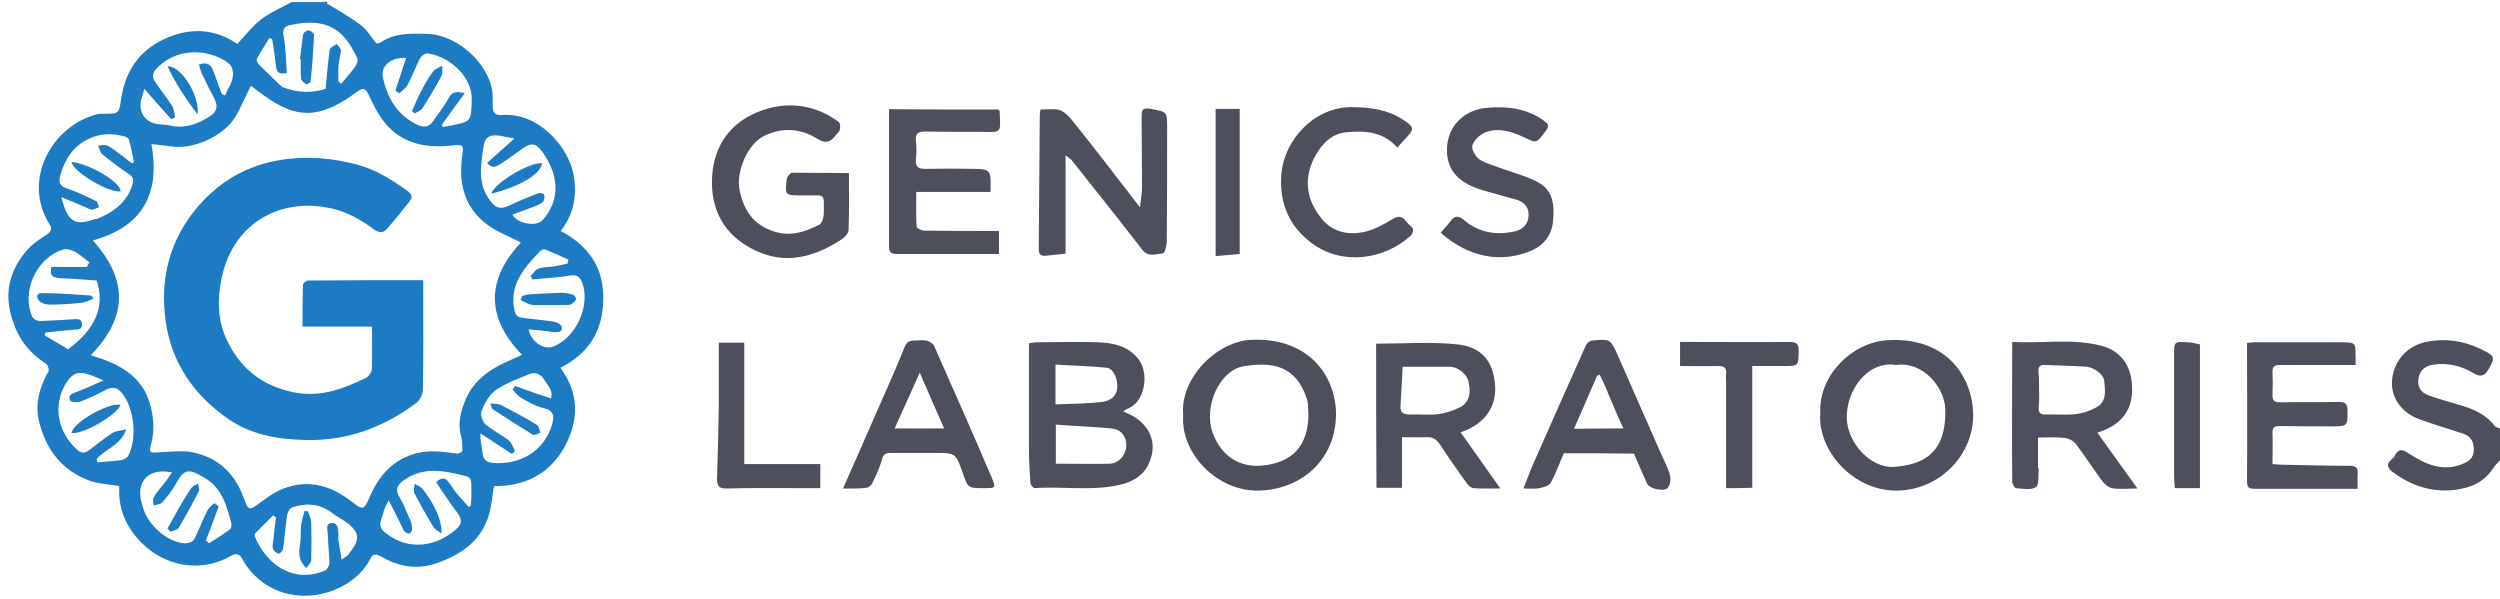 <svg version="1.1" id="Layer_1" xmlns="http://www.w3.org/2000/svg" x="0" y="0" viewBox="0 0 716.5 171.8" style="enable-background:new 0 0 716.5 171.8" xml:space="preserve"><style>.st0{fill:#1d7bc4}.st1{fill:#4d4f5c}</style><path class="st0" d="M93.7 1c3.3 2 6.7 3.9 9.7 6.2 1.8 1.3 2.9 3.4 4.5 5.3.2-.1.8-.1 1.1-.3 4.1-2.8 8.7-2.6 13.4-2.5 9.5.3 19.1 9.9 18.8 18.6v2.3c0 1.7.9 2.5 2.5 2.4 10.5-1 19.5 9.1 20.8 17.7.8 5.4 0 10.6-3.8 15.5 7.9 4.2 12.4 10.4 12.2 19.7-.2 9-4.1 15.4-12.3 19.5 5.5 7.4 5.3 15.1 1.2 22.7-4.3 7.7-11.3 11.3-20.2 11.2-.5 2.7-.7 5.4-1.4 8-2.2 7.7-8 11.7-15.3 14.2-5.7 1.9-10.9.8-15.9-2.1-1.2-.7-2.2-.7-2.9.8-5.3 10.5-23.5 15.5-34 3.8-1-1.1-1.9-2.4-2.6-3.7-.8-1.6-1.9-1.8-3.3-1-8.8 5.1-19 2.9-25.6-3.7-4.6-4.6-6.8-10-6.4-16.3-3-.5-6-.6-8.7-1.6-7.7-2.9-12.2-8.7-14.2-16.5-1.4-5.3 0-10.1 2.6-14.8.3-.5-.3-2-.9-2.3-5.4-3.4-8.5-8.3-10-14.4-1.7-7 .3-13 5-18.3 1.5-1.6 3.4-2.9 5.3-4.1 1.3-.9 1.8-1.6.9-3-7.9-12.6.5-28 13.4-31.5.8-.2 1.7-.2 2.5-.2 4 0 4-.1 4.6-4.1C36 19.1 41.3 13 49.8 10.1 56 8 62.2 8.6 68 12.6c2.2-2.3 4.3-5.1 6.9-7.1 2.6-2 5.8-3.3 8.7-4.9h8.7c.5.1.9.2 1.4.4zM26 101.8c1.7.6 2.8.9 3.9 1.3 6 2.3 10.9 5.7 12.9 12.1 1.3 4.1 1.6 8.3.4 12.5-.3 1.2-.5 2 1 2 3.1-.1 6.2-.5 9.3-.3 2.3.2 4.6.9 6.7 1.9 5.3 2.6 8.3 7.2 10.1 12.6.7 2.1 1.4 2.2 3.1 1 2.5-1.8 5-3.8 7.9-4.9 6.9-2.6 13.2-1 19 3.4 3.9 3 3.9 3 5.8-1.3.1-.3.3-.6.4-.9 2.6-5.3 6.2-9.3 12.2-11.1 4.2-1.3 8.3-.6 12.4-.1.4.1 1.4-.5 1.4-.8 0-1.5 0-3-.4-4.4-1-3.6 0-7 1.3-10.2 2.2-5.3 6.6-8.6 11.8-10.9 1.3-.6 2.7-1.2 4.4-2-10.4-10.8-10.2-21.6-.3-32.2-2.2-1.1-3.9-1.9-5.6-2.7-10.1-4.9-12.7-13-11.1-23.2.2-1.5.1-2.2-2-2-4.4.5-8.8.6-13.1-1.1-5.6-2.2-8.7-6.6-11.1-11.8-1.9-4-1.9-4-5.5-1.4-.1 0-.1.1-.2.2-9.2 6.2-15.5 6.8-25-.1-1.2-.9-2.5-1.8-3.8-2.8-1.5 3-2.7 5.7-4.1 8.3-3.1 5.8-12 10-18.5 9.1-1.9-.3-3.7-.4-5.9-.7C46 55.6 40.8 65 26.6 68.9c10.2 11.3 10 22.1-.6 32.9zm37.5-75c.3.2.6.4 1 .6.3-.6.5-1.2.8-1.8 2-3.2 2-6.3-.2-7.8-6.1-4.1-15.3-4.1-20.8 2.5-.5.6-.6 2-.2 2.6 1.6 2.5 3.5 4.8 5.2 7.4.6.9.6 2.2.9 3.3-.4.2-.7.4-1.1.6-2.5-2.8-5-5.6-7.7-8.7-.5 1.5-.8 2.4-1 3.4-.6 3.1.9 5.7 4 6.5 1.4.4 3 .2 4.4.6 4.2.9 7.9-.4 11.4-2.7 2.1-1.4 2.3-3 1.2-5.1-1.2-2.3-2.4-4.6-3.5-7-.4-.8-.6-1.8-.9-2.7 2.2-.8 3.4-.1 4.1 1.7l2.4 6.6zm69.7-.1c-2.4 3.2-4.5 6.2-6.6 9.1.1.2.3.4.4.6.7-.1 1.5-.3 2.2-.4 5.9-1.2 5.8-1.2 6-7.1.3-6.9-6.2-12.6-12.6-13.6-.7-.1-1.9.7-2.2 1.4-1.3 2.5-2.3 5.2-3.6 7.7-.5.9-1.5 1.5-2.3 2.3-.4-.2-.8-.5-1.2-.7 1-3.1 2.1-6.2 3.1-9.4-4-.3-7.3 2.1-6.7 5.3 1.1 5.7 3.8 10.6 9.2 13.5 1.5.8 3.5 1.6 5-.4 1.6-2.2 3.3-4.4 4.7-6.9 1-1.8 2.1-2 4.6-1.4zM61.4 144.2c.4.3.9.6 1.3.9-1.2 3.3-2.4 6.5-3.7 9.8.3.3.6.5.9.8 2-1.3 4-2.5 5.9-3.9.4-.3.7-1.3.5-1.8-1.3-5-2.7-10.2-7.6-13-4.5-2.7-5.8-2.8-8.2 1.5-1.1 2-2.5 3.8-4 5.5-.5.6-1.7.6-2.5.9 0-.8-.3-1.8.1-2.4.9-1.6 2.2-3 3.3-4.4.6-.8 1.2-1.7 1.9-2.7-6.5-1.4-10.3 2.4-8.8 8.4.1.5.3.9.4 1.4 1.4 5.4 7.4 10.5 12.4 10.5.8 0 2.1-.5 2.4-1.2 1.3-2.6 2.3-5.3 3.6-7.9.4-1 1.3-1.6 2.1-2.4zm96.5-30c.8-2.2-1-3.8-2.1-5.6-.9-1.5-2.5-2-4-1.4-3.3 1.3-6.8 2.6-9.7 4.6-1.9 1.3-3.2 3.8-4.1 6-.4 1 .3 3 1.1 3.8 2.1 1.8 4.7 3 6.8 4.7.8.7 1.2 2 1.7 3-.3.3-.6.5-.9.8-3-2-6-3.9-9-5.9-.1 2.4.5 4.3.7 6.2.3 1.9 1.8 2.2 3.1 2.3 7.1.5 14.5-3 16.8-11.3.6-2 .4-3.8-2.4-4.4-2.3-.5-4.5-1.8-6.6-3-.9-.5-1.6-1.5-2.4-2.3.2-.4.5-.7.7-1.1 3.5 1.3 6.7 2.4 10.3 3.6zM27.7 131.6c.1.3.1.6.2.9 2.2-.2 4.4-.3 6.6-.6.8-.1 1.8-.5 2.2-1.2 2.7-4.8 1.8-13.7-1.7-18-1.3-1.6-2.7-2-4.6-1-2.3 1.2-4.7 2.4-7.1 3.3-1 .4-3 .3-3.2-.2-.8-1.8 1-2.1 2.2-2.6 2.3-.9 4.5-1.9 7.4-3.2-1.8-.7-3-1.3-4.3-1.7-2.9-1-4.7-.3-6.4 2.4-3.9 6.2-2.6 14 3 19.1 1.4 1.3 2.4 1.1 3.7.1 2.1-1.6 4.2-3.3 6.5-4.8.9-.6 2.2-.6 4-1.1-1.7 4.8-6.2 5.7-8.5 8.6zm51.4 16.7c-.3-.2-.5-.4-.8-.6-1.7 1.7-3.5 3.4-5.2 5.2-.2.2-.1.7 0 1 3.4 8.1 11.1 13.4 20.1 9.6.6-.3 1.2-1.4 1.2-2.2 0-2.6-.4-5.1-.4-7.7 0-1.3-1-3.6 1.1-3.7 2-.1 1.8 2.2 1.9 3.8 0 .3-.1.7 0 1 .3 1.8.5 3.6.9 5.7.8-.6 1.4-.9 1.8-1.3 3-3.8 4-5.9.1-9-1.5-1.2-3.2-2-4.8-3.2-3.5-2.6-7.3-2.8-11.2-1.5-.7.2-1.3 1.3-1.5 2.1-.5 3.3-.7 6.6-1.2 9.9-.1.5-1 1.4-1.3 1.3-.6-.2-1.5-.9-1.6-1.5-.2-.9.1-2 .2-3 .2-2 .4-3.9.7-5.9zm55.2-3c.2-.1.4-.2.6-.4.1-.8.2-1.6.2-2.4-.1-6.5.8-5.5-5.3-6.9-5-1.1-10-1.1-14.4 2.3-1.4 1.1-2.2 2.3-1.1 4.2 1.3 2.2 2.2 4.5 3.2 6.8.4.8.6 1.8.6 2.7 0 .5-.4 1.2-.8 1.3-.4.1-1.2-.3-1.4-.6-.7-1.1-1.1-2.2-1.7-3.4-.8-1.7-1.7-3.3-2.8-5.5-.7 1.5-1.2 2.2-1.4 3-.3 2-2.2 4.1.2 6.1 7 5.8 15.1 3.9 20.4-.7 1.9-1.6 1.9-3.1.3-5.1-2.1-2.7-4-5.7-5.9-8.5 1.6-1.6 2.7-1.2 3.6 0 .8 1 1.4 2.1 2.2 3.1 1.2 1.4 2.4 2.7 3.5 4zm12.6-83.8c1.2 2.6 6.8 3.6 8.6 1.6 3.6-4.1 4.6-8.8 2.9-14-.7-1.9-1.7-3.8-2.9-5.5-2-2.7-3.2-2.8-5.9-.9-2 1.4-4 2.9-6 4.2-1.1.7-2.4 1.7-4-.2 1.6-1.4 3.2-2.9 4.8-4.3l3-2.7c-1.4-.3-2.8-.5-4.2-.8-2.5-.4-4.2.2-4.6 3-.8 5.5-1.9 10.9 2.1 15.9 1.7 2.2 3.2 2.1 5.3 1.1 2.7-1.3 5.4-2.4 8.2-3.5.5-.2 1.6 0 1.7.3.2.6.2 1.5-.2 2-.5.6-1.3 1-2.1 1.3-2.3.9-4.5 1.7-6.7 2.5zm-129.3-5c1.8 7.2 3.8 8.3 9.6 6.3.2-.1.5 0 .7-.1 4.6-1.9 8.4-4.6 10-9.6.4-1.3.5-2.2-.9-3.2-2.7-1.7-5.2-3.7-7.7-5.7-.6-.5-.8-1.6-1.2-2.4.9-.1 1.9-.4 2.6-.1 1.1.5 2.1 1.3 3.2 2.1l3.9 3c.2-.1.4-.2.6-.4-.5-2.1-.8-4.2-1.4-6.2-.1-.5-.8-1-1.3-1.1-3.5-1-6.9-.9-10.3.7-4.4 2.1-6.8 5.8-8.1 10.4-.7 2.4.1 3.3 2.4 4 2.7.9 5.3 2.2 7.8 3.4.5.2.6 1.2.9 1.8-.7.2-1.3.6-2 .7-.4.1-.9-.3-1.4-.5-2.2-1-4.5-1.9-7.4-3.1zm133.9 37.9c.6 3.4 4.2 5.9 6.8 5 6.7-2.3 11.1-11.9 8.5-18.5-.7-1.8-1.6-2.2-3.6-1.9-3.5.6-7.1.7-10.6 1.1-.2-.3-.3-.7-.5-1 .7-.7 1.3-1.8 2.2-2.1 1.3-.5 2.8-.4 4.2-.6 1.4-.2 2.8-.6 4.2-.9.1-.4.1-.7.2-1.1-2.2-1-4.4-2-6.7-2.9-.4-.2-1.2.2-1.5.6-4.5 4.7-8.7 9.4-7.3 16.6.3 1.6.9 2.2 2.3 2.4 3 .4 6 .6 9 1.1.9.1 2.2.8 2.3 1.5.3 1.6-1.2 1.5-2.3 1.5-2.3-.4-4.7-.6-7.2-.8zM24.9 76.5c.2-.4.4-.8.7-1.3-1.3-1-2.6-2.2-4-3-1-.5-2.4-1-3.4-.7C10.4 73.8 6 83.7 9.3 90.9c.3.6 1.4 1.1 2.2 1.1 3.2-.1 6.4-.3 9.6-.5 1.1-.1 2.4-.2 2.4 1.5 0 1.6-1.2 1.4-2.4 1.5-2.7.2-5.4.5-8.1.8-.1.3-.1.6-.2.8 2.2 1.3 4.5 2.7 6.7 4 7.5-5.5 10.8-12 8.2-19.7-3-.2-6.1-.5-9.2-.6-3.6-.1-4.3-.7-3.8-3.3h10.2zm68.4-51c.4-3.9.7-7.6 1.2-11.3.1-.6 1.3-1.1 2-1.6.4.6 1.2 1.2 1.2 1.8-.1 1.5-.6 3.1-.7 4.6-.1 1.5 0 2.9 0 4.4.3.2.6.4.8.6 1.3-1.6 2.8-3.2 4-4.9.5-.7.9-1.9.6-2.4-1-2.1-2.2-4.3-3.7-6-4.3-4.8-9.9-4.7-15.6-3.5-1.5.3-2.2 1.2-1.8 3.1.6 3.5.7 7.1.9 10.6-2.2.5-3-.2-3.1-2-.3-2.6-.7-5.2-1.1-7.7-.3-.1-.5-.2-.8-.3-1.2 2-2.5 3.9-3.6 6-.2.3.3 1.3.7 1.7 2 2 4.1 4 6.2 6 .3.3.7.5 1.1.6 3.7 1.3 7.5 1.6 11.7.3z"/><path class="st1" d="M716.5 131.9c-.6.7-1.4 1.4-1.9 2.2-2.6 4.1-6.6 5.8-11.1 6.3-6.5.8-12.4-1.2-17.6-5-1.5-1.1-2.3-2.3-.4-3.8.3-.3.7-.6.8-.9 1.3-2.7 2.7-1.6 4.6-.4 4.5 2.9 9.3 4.9 14.8 2.7 2-.8 3.2-1.7 3.3-4.1 0-2.3-.8-3.8-3-4.6-4.2-1.4-8.4-2.6-12.5-4.1-5.6-2-8.5-6.7-7.9-11.6.6-5.4 4.5-9.7 10.2-10.7 6.1-1.1 11.6.1 16.9 3 2.3 1.3 2.3 1.9.4 5.1-1 1.8-2.2 2.1-4.1 1-3.5-2.1-7.3-3.1-11.6-2.5-2.4.4-3.7 1.5-4.2 3.6-.5 2.4.3 4.3 2.8 5.2 3.1 1.1 6.3 2 9.4 2.9 3.7 1.1 7.2 2.7 9.6 5.9.3.4 1.1.5 1.6.7-.1 3-.1 6.1-.1 9.1zM93.7 1c-.5-.2-.9-.3-1.4-.5h1.5c0 .2 0 .3-.1.5zM321.9 117.9c1.5.7 2.7 1.2 3.7 1.9 4.1 2.9 5.6 6.9 4.3 11.3-1.3 4.6-4.6 6.9-9.2 7.9-8 1.8-16.2.3-24.2.9-.4 0-1.2-1-1.2-1.6-.2-3.2-.4-6.5-.4-9.7V98.4c1.1-.2 1.7-.3 2.2-.3 5.9 0 11.7-.2 17.6 0 4.4.2 8.7 1 11.7 5 3 4.1 1.7 11.9-2.9 13.9-.6.2-.9.4-1.6.9zm-19.3 3.8v11.2c5.3 0 10.4.1 15.4 0 2.7-.1 4.7-2.5 4.8-5.2.1-2.5-1.4-4.6-4.2-4.9-5.2-.5-10.6-.7-16-1.1zm-.1-5.8c4.6-.2 9-.2 13.4-.7 2.1-.3 4.1-1.4 4.3-4.1.2-2.5-1.1-5.5-3-5.7-4.9-.5-9.8-.6-14.7-.9v11.4zM326.7 59.4c.3-2.4.6-4 .6-5.6 0-6.7-.1-13.5-.1-20.2 0-1.7-.1-2.9 2.6-2.4 4.6.9 4.7.6 4.7 5.4 0 10.9 0 21.7-.1 32.6 0 1.2-.6 3.4-1.1 3.4-2 .2-4.2 1.2-5.9-1-2.6-3.3-5.2-6.7-7.8-10-4.1-5.2-8.2-10.3-12.3-15.5-.4-.5-1-.8-1.9-1.6v28.2c-2.1.2-3.9.4-5.7.6-1.4.1-2-.4-2-1.8l.3-38.6c0-.4.1-.8.2-1.5 1.8 0 3.6-.3 5.3.1 1.2.3 2.4 1.4 3.3 2.4 6.6 8.2 13 16.5 19.9 25.5zM394.4 98.5c7.9 0 15.7-.6 23.3.2 6.7.7 10.3 4.6 10.8 11.8.4 5.7-2.6 11-9.9 13.4 3.7 5.2 7.4 10.4 11.4 16.1-3.1 0-5.4.1-7.7-.1-.7-.1-1.6-.8-2-1.5-2.6-3.6-5.2-7.3-7.6-11-1-1.5-2.1-2.2-3.9-2.1-2.1.1-4.2 0-7 0v14.5h-7.3c-.1-13.8-.1-27.6-.1-41.3zm7.6 6.6c-.2 3.9-.4 7.5-.6 11.1-.2 2.1.8 2.6 2.7 2.6 2.7-.1 5.5.2 8.1-.1 2.1-.3 4.3-1 6.3-2 2.6-1.4 3.2-4.1 2.3-7.6-.5-1.9-3-4-5.3-4H402zM601.1 124c3.9 5.4 7.5 10.5 11.5 16-2.9 0-5.2.3-7.3-.1-1.1-.2-2.3-1.3-3-2.3-2.5-3.4-4.8-7-7.4-10.4-.7-.9-2.1-1.6-3.3-1.7-2.4-.3-4.9-.1-7.5-.1v8.6c0 .2.2.3.2.4-.2 1.8.2 4.4-.8 5.2-1.3.9-3.7.5-5.7.3-.4 0-1.1-1.2-1.1-1.9-.1-13.2 0-26.4 0-40 8.7.5 17.2-1.1 25.6 1.1 5 1.3 8.3 5.1 8.7 10.9.6 7.4-2.9 11.8-9.9 14zm-16.7-12.2c0 1.6.1 3.2-.1 4.8-.2 1.9.7 2.3 2.3 2.2 2.7-.1 5.5.2 8.1-.1 2.1-.2 4.2-.9 6-1.9 3.2-1.6 2.6-4.8 2.4-7.5-.1-1.9-2.8-4-5.2-4.2-4-.3-7.9-.3-11.9-.5-1.3-.1-1.8.5-1.8 1.8.2 1.8.2 3.6.2 5.4zM339.1 119c-1-10.5 9.5-21.1 19.4-21.6 16.4-.8 24.4 10.2 24.4 21.4-.1 12.6-9.4 21.3-21.8 21.8-11.9.5-22.8-10.4-22-21.6zm35.9.1c-.1-1.7 0-3.4-.5-4.9-3.2-9.8-10.4-10.5-18.2-9.2-6.8 1.2-11.4 11.5-8.8 18.9 2.4 6.7 7.7 10.3 14.6 9.5 8.4-.9 12.7-5.7 12.9-14.3zM521.7 118.3c-.5-10.9 9.3-20.2 19.2-20.8 16.7-1 24.2 10.1 24.6 20.8.4 12.1-9.7 22.1-21.6 22.3-12.6.3-23.1-11.4-22.2-22.3zm21.7-13.7c-8.3-1.3-14.4 7.5-14.1 15.4.2 7 6.9 14.3 13.6 13.8 7.8-.6 15.1-3.5 14.6-16.8-.3-6-6.3-13.5-14.1-12.4zM243.3 49.6c0 5.7.1 11-.1 16.4-.1 1.1-1.5 2.4-2.6 3-7.6 4.8-15.7 6.9-24.3 2.7-8.9-4.3-12.8-11.8-12.2-21.3.6-8.7 5.2-15.6 14.4-18.8 7.4-2.6 15.2-1.6 21.8 3.3.5.3.6 1.5.4 2.2-.1.7-.8 1.2-1.3 1.8-1.4 1.9-2.9 2.3-5.1.9-4.8-3-10-3.4-15.2-.9-4.9 2.3-8.3 10.5-7.1 15.8 1.2 5.6 3.9 9.7 9.7 11.6 4.8 1.6 9 .2 13.1-1.9.8-.4 1.3-2.1 1.3-3.2 0-6.1.6-5.1-5-5.2h-1.3c-4.8 0-4.9 0-4.3-4.8.1-.6 1-1.7 1.6-1.7 5.3 0 10.6.1 16.2.1zM675.1 104.6H653.4c-1.5 0-2.2.5-2.1 2.1.1 2.1.1 4.2 0 6.3-.1 1.7.5 2.4 2.3 2.3 5.6-.1 11.2 0 16.8-.1 1.8 0 2.3.5 2.4 2.3 0 4.6.1 4.7-4.5 4.7-4.9 0-9.9 0-14.8-.1-1.6 0-2.3.3-2.2 2.1.1 2.8 0 5.7 0 8.8 1.2.1 2.3.2 3.3.2 6.3.1 12.5.3 18.8.3 1.8 0 2.5.6 2.3 2.3-.1 1.3 0 2.7 0 4.3h-29c-1.4 0-2.7.2-2.7-2 .1-13.2 0-26.4 0-39.8.8-.1 1.4-.2 2-.2h25c4.1 0 4.1.1 4.1 4 .1.7 0 1.4 0 2.5zM286.2 31.4c.1.3.3.4.3.5.2 6.3.9 6-5.3 5.9-5.4 0-10.7 0-16.1-.1-2 0-2.8.6-2.6 2.6.2 1.8.2 3.5 0 5.3-.2 2.1.5 2.8 2.7 2.8 4.7-.1 9.3-.1 14 0 4.4 0 4.8.5 4.7 5V55h-21.3c0 3.6-.1 6.8.1 10 0 .4 1.5 1.1 2.3 1.1 6.4.1 12.7.1 19.1.1h2.2v6.6H257.2c-1.6 0-2.4-.3-2.4-2V31.3c11 .1 21.2.1 31.4.1zM241.6 140c3.3-7.5 6.5-14.6 9.6-21.8 2.7-6.2 5.5-12.3 8-18.6.6-1.4 1.2-2 2.7-2 1.2 0 2.4-.2 3.6 0 .8.2 1.9.8 2.2 1.5 5.6 12.6 11.1 25.1 16.5 37.7 1.3 3.1 1.2 3.1-2.2 3.1-4.6 0-4.6 0-6.1-4.4-2-5.7-2-5.7-8.1-5.7h-12.5c-1.3 0-2.1.3-2.5 1.8-.7 2.5-1.8 4.8-2.9 7.1-.3.5-1.1 1.1-1.7 1.1-2.1.3-4.2.2-6.6.2zm29-17.2c-2.4-5.4-4.6-10.4-7-16-2.6 5.8-4.8 10.7-7.2 16h14.2zM448.2 129.9c-1.3 2.9-2.3 5.8-3.7 8.4-.5.9-2.1 1.4-3.4 1.6-1.2.3-2.5.1-4.5.1 1.1-2.6 1.9-5 2.9-7.2 5-11.3 10-22.7 15.1-34 .3-.6 1.2-1.2 1.8-1.2 5-.5 5.2-.4 7.2 4.1 4.1 9.3 8.2 18.6 12.3 28 .9 2.1 2.1 4.2 2.7 6.4.3 1.1.1 3-.7 3.8-1.2 1.1-5.2.1-5.8-1.2-1.3-2.8-2.5-5.7-3.8-8.7-6.7-.1-13.4-.1-20.1-.1zm17.1-7.1c-2.6-5.3-4.4-10.5-6.8-15.4-.3.1-.5.2-.8.3-2.1 5-4.3 9.9-6.6 15.2 4.8-.1 9.2-.1 14.2-.1zM412.9 66.7c1-1.2 2-2.2 2.9-3.4 1.2-1.6 2.3-1.5 3.8-.2 4.3 3.6 9.2 4.4 14.6 3.2 2.4-.6 3.8-2.1 3.9-4.6.1-2.4-1.4-3.9-3.6-4.5-3.1-.9-6.2-1.7-9.3-2.6-6.5-1.9-10.7-5.3-10.5-12 .2-6.4 4.8-11.1 11.4-11.7 5.7-.5 11.2.1 16.1 3.5 1.4 1 2.1 1.5.7 3.3-2.6 3.4-2.5 3.4-6.2 1.6-3.5-1.6-7.1-2.8-10.9-1.4-1.6.6-3.3 2.2-3.8 3.7-.4 1.1.9 3.3 2 4.1 2.1 1.3 4.7 1.9 7 2.8 3.3 1.2 6.9 2.1 9.9 3.8 4.4 2.4 4.6 6.8 4.2 11.2-.4 3.8-2.5 6.6-5.9 8.2-8.9 3.9-18.3 2.1-26.3-5zM400.5 42.3c-4.1-4.6-9.3-4.9-14.6-4.4-4.4.4-7.1 3.4-9.1 7.1-3.4 6.4-2.3 12.5 2.1 17.8 3.1 3.8 7.7 4.7 12.4 3.6 2.8-.7 5.5-2.2 8-3.7 2.8-1.7 3.5 1 4.9 2 1.4 1 .8 2.3-.3 3.2-7.3 6.4-19.1 8.3-27.8 1.9-6.7-4.9-9.4-11.6-8.9-19.5.7-10.4 9.8-19.9 20.6-19.6 5.1.1 9.9.7 14.3 3.6 3.2 2.1 3.4 2.7.7 5.4-.7.7-1.4 1.6-2.3 2.6zM494.7 139.9V110c0-.9-.1-1.9 0-2.8.2-1.8-.6-2.3-2.3-2.3-3.6.1-7.1 0-10.9 0V98h3.4c9.3 0 18.7.1 28 0 2 0 2.7.6 2.6 2.6-.1 4.3 0 4.3-4.3 4.3h-9v34.9c-2.5.1-4.8.1-7.5.1zM206 98.2h7.3V133h21.8v6.9h-4.5c-7.4 0-14.8-.1-22.2.1-2.4.1-2.9-.8-2.9-2.8.2-6.7.4-13.4.5-20.1V98.2zM630.5 98.7v41.2h-7.2c-.1-1.1-.2-2.3-.2-3.4v-34.6c0-4-.1-4 3.9-3.8 1 0 2 .3 3.5.6zM355.3 72.8c-2.3.2-4.4.4-6.9.6V31.2h6.9v41.6z"/><path class="st0" d="M106.6 93.6H86.7c0-4.1 0-8 .1-11.9 0-.5.9-1.3 1.4-1.3 10.9-.1 21.9-.1 33.1-.1v2.9c0 9.5.1 19-.1 28.5 0 1.3-.9 3-1.9 3.8-9.4 7-19.8 10.9-31.8 10.6-8.3-.2-16.1-1.6-22.9-6.6-9.4-6.8-15.4-15.7-17.1-27.3-1.8-12.5 1.2-23.7 9.4-33.2 6.8-7.8 15.4-12.4 26.1-13.5 6.6-.7 12.8 0 19.1 1.6 5.5 1.4 10.2 4.4 14.8 7.7 1.2.9 1.4 1.8.5 2.9-2.2 2.7-4.3 5.5-6.7 8.1-1.5 1.6-3.2.2-4.4-.7-3.4-2.4-6.9-4.3-11-5.3-14.9-3.5-28.6 4.2-31.8 20-1.2 5.8-1.2 11.6 1.3 17.2 3.9 8.5 10.3 13.7 19.7 15.5 7.5 1.4 13.9-1.1 20.2-4.1.9-.4 1.9-1.8 1.9-2.8.1-4.1 0-7.9 0-12zM56.6 32.8c-3.2-4.3-6.2-8.7-8.6-13.8 4-.2 9.4 8.7 8.6 13.8zM118.1 31.8c.8-1.8 1.5-3.6 2.4-5.3 1.1-2.1 2.2-4.1 3.6-6 .6-.8 1.8-1.1 2.7-1.7-.1 1 .1 2.2-.3 3-1.7 3.2-3.5 6.2-5.4 9.2-.4.7-1.5 1-2.2 1.5-.3-.1-.6-.4-.8-.7zM48 151.5c1.2-2.1 2.3-4.2 3.5-6.3 1.1-1.8 2.1-3.6 3.3-5.3.4-.6 1.3-.9 1.9-1.3.1.7.6 1.6.3 2.1-1.8 3.6-3.7 7.1-5.8 10.6-.4.6-1.5.7-2.3 1.1l-.9-.9zM140.5 115.6c1.4.2 2.4.1 3.1.5 3.5 1.8 6.9 3.6 10.2 5.6.6.4.8 1.5 1.1 2.3-.7.2-1.7.9-2.2.6-3.9-2.4-7.8-4.9-11.6-7.4-.2-.1-.2-.6-.6-1.6zM20.5 124.1c.3-2.9 10.3-8.7 14-8.1-.5 2.6-10.6 8.6-14 8.1zM88.3 146.6c.3 1.1.9 2.1.9 3.2.1 3.6.1 7.2 0 10.8 0 .7-.9 1.4-1.4 2.2-2.3-2.1-2.2-4.3-1.8-6.8.3-1.8.1-3.7.3-5.5.2-1.4.6-2.7 1-4.1.3.1.6.1 1 .2zM126.5 152.9c-.8-.6-1.8-1.1-2.3-1.9-1.9-3.1-3.7-6.3-5.4-9.6-.4-.7 0-1.8 0-2.7.7.4 1.7.7 2.2 1.3 3.4 4.2 5.8 9.3 5.5 12.9zM140.8 55.5c1-3.2 11.3-9.2 14.6-8.7-.5 3.1-6.2 6.6-14.6 8.7zM20.5 46.4c5.3.6 13.9 5.7 14.1 8.4-3.1.7-13.7-5.5-14.1-8.4zM149.6 84.9c.5-.2 1.1-.4 1.6-.5 3.2-.2 6.4-.4 9.6-.5 1.1 0 2.2.2 3.2.5.5.1 1.1.8 1.1 1.2 0 .5-.6 1-1.1 1.4-.4.3-.9.4-1.4.4-3.3 0-6.6.1-9.9 0-1.2-.1-2.3-.9-3.5-1.4.2-.4.3-.7.4-1.1zM26.8 85.6c-1.3.5-2.4 1.1-3.5 1.2-3 .3-6 .5-9.1.5-1 0-2.2-.3-2.9-1-.9-.8-1-2.4.7-2.3 4.7 0 9.4.4 14.1.7.1 0 .2.2.7.9zM86 16.9c.3-2.4.5-4.8.9-7.1.1-.5 1.1-1.2 1.6-1.1.6.1 1.5.8 1.5 1.3-.2 4.5-.5 9-1 13.4 0 .3-1.1.9-1.3.7-.6-.4-1.4-1-1.4-1.6-.2-1.8-.1-3.7-.1-5.5 0-.1-.1-.1-.2-.1z"/></svg>